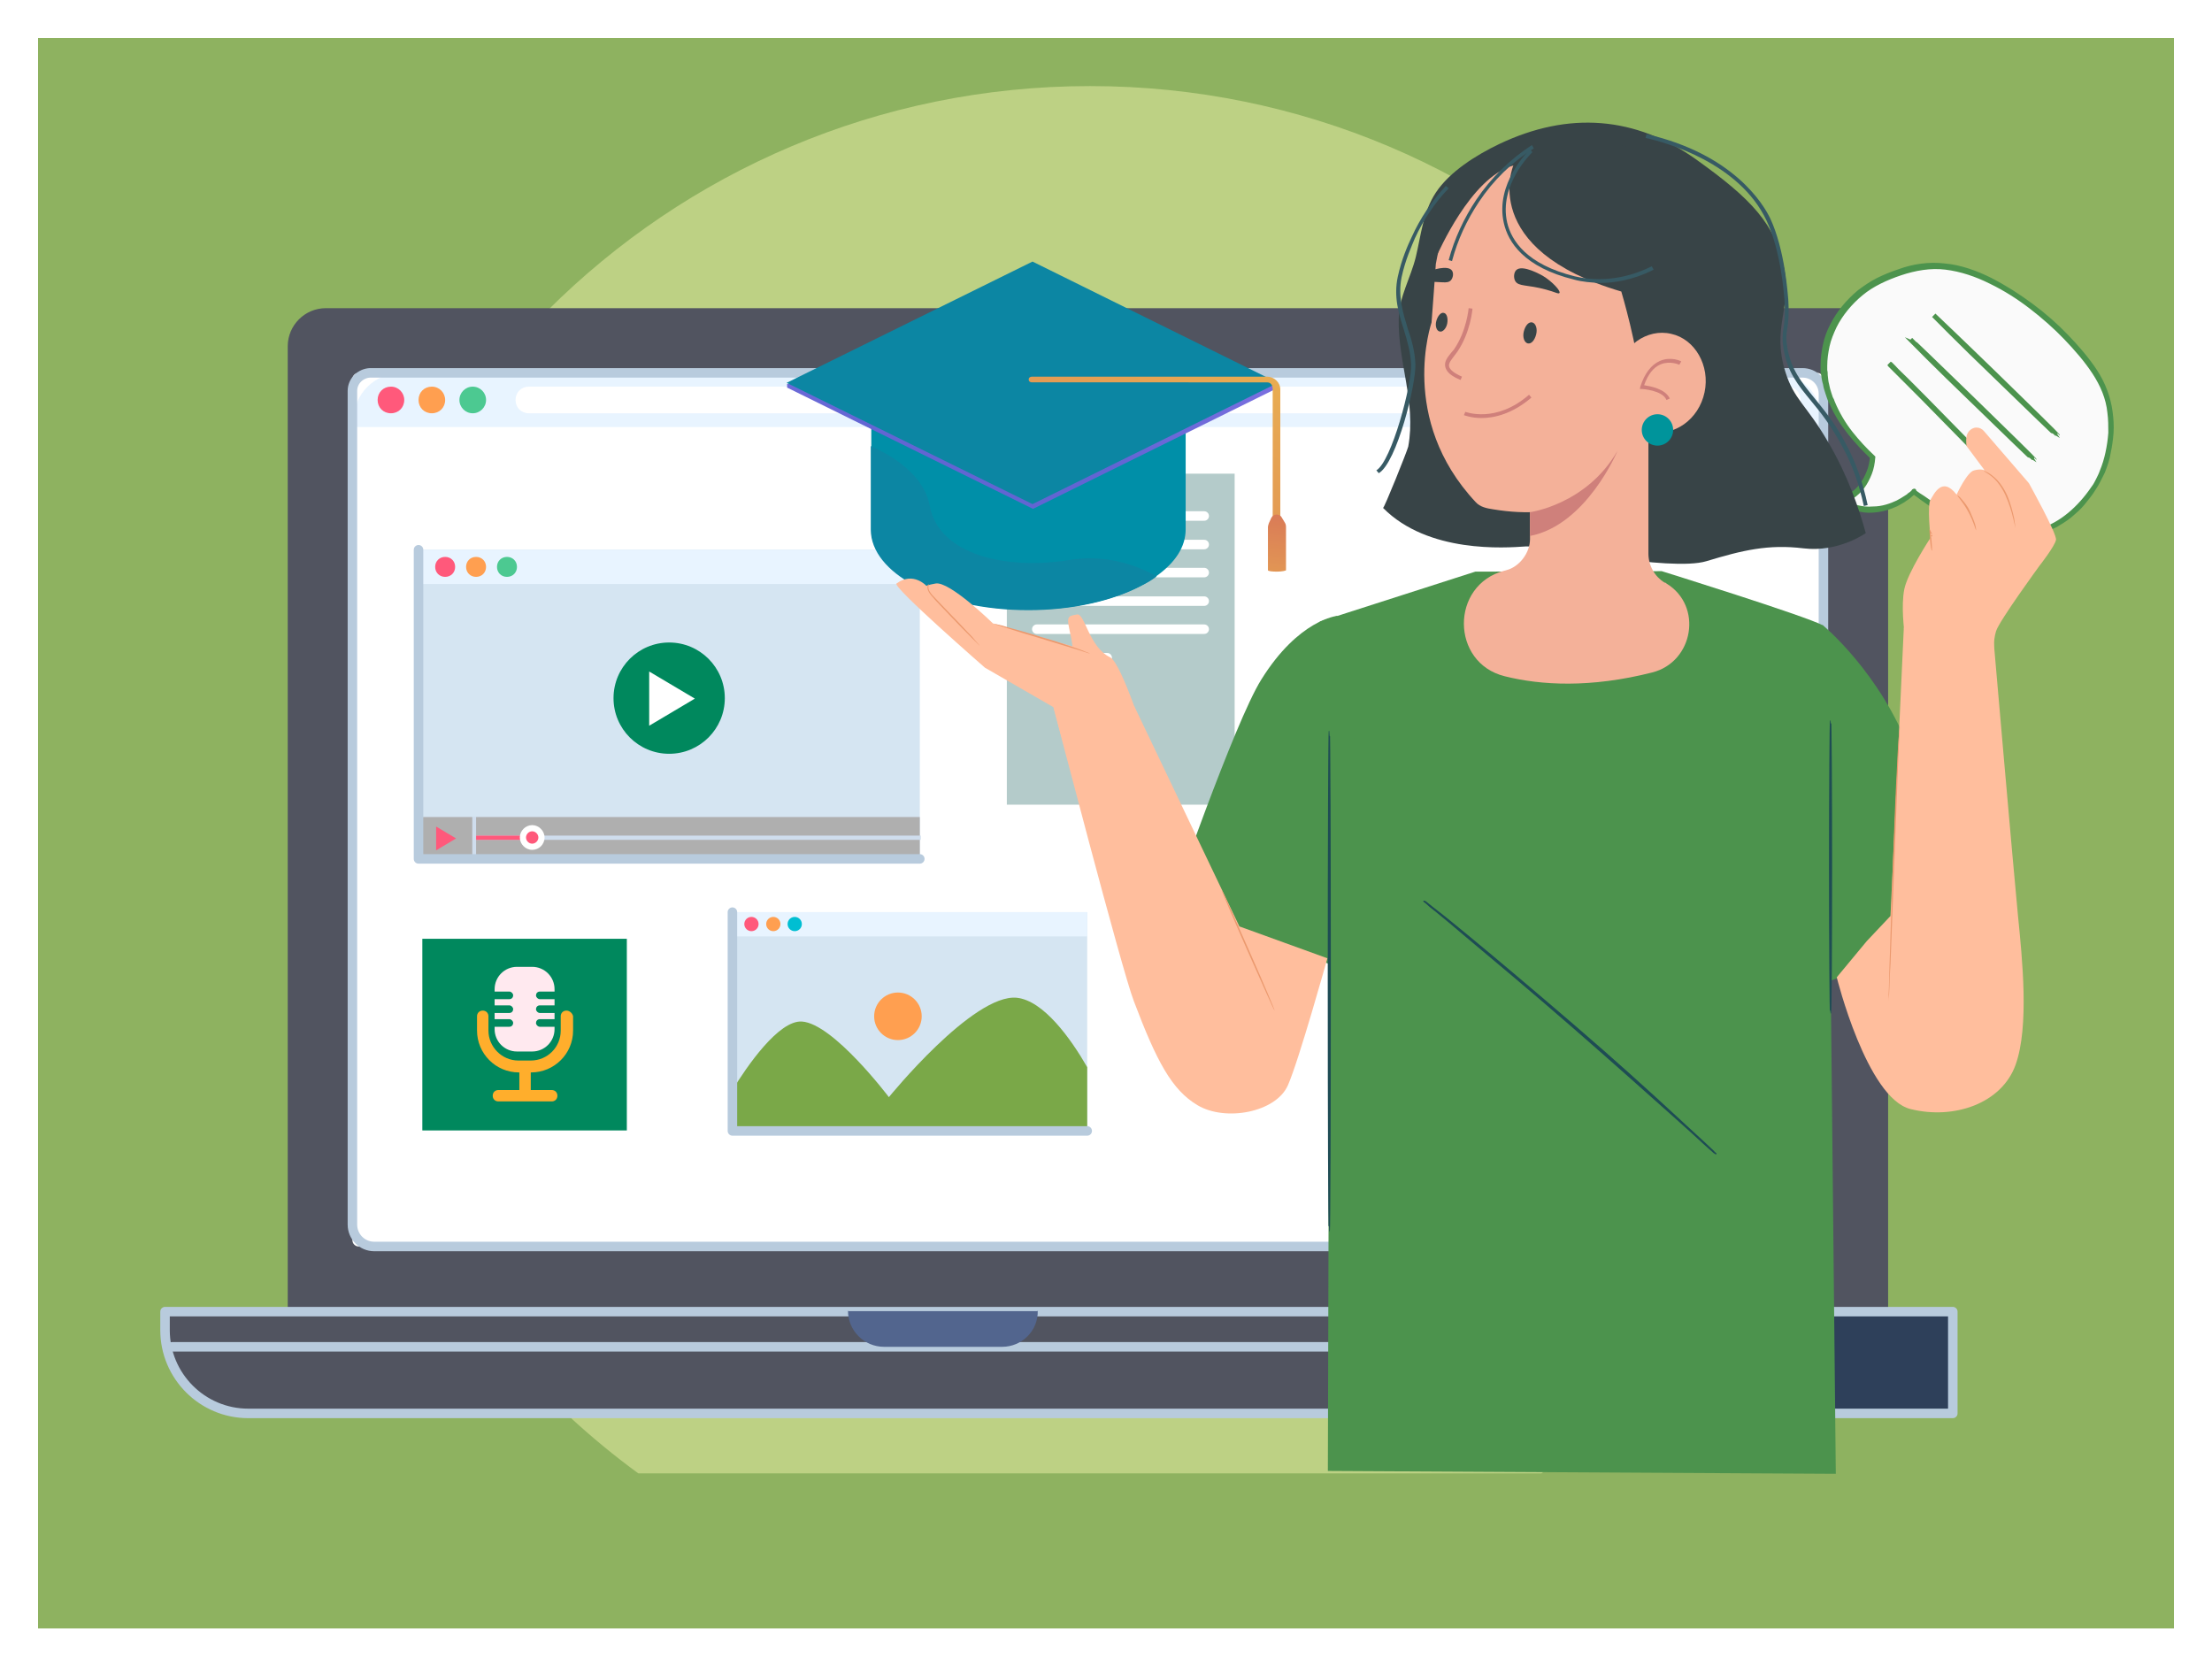 <?xml version="1.0" encoding="UTF-8"?> <svg xmlns="http://www.w3.org/2000/svg" xmlns:xlink="http://www.w3.org/1999/xlink" version="1.1" id="Layer_1" x="0px" y="0px" viewBox="0 0 465.1 350.4" style="enable-background:new 0 0 465.1 350.4;" xml:space="preserve"><rect x="0" y="0" width="465.1" height="350.4" fill="#333333" stroke="none"/> <style type="text/css"> .st0{fill:#8EB260;} .st1{fill:#FFFFFF;} .st2{fill:#BDD184;} .st3{fill:#515460;} .st4{fill:#E8F4FF;} .st5{fill:#FF597B;} .st6{fill:#FF9F50;} .st7{fill:#4CC991;} .st8{fill:none;stroke:#B8CBDD;stroke-width:2;stroke-linecap:round;stroke-linejoin:round;} .st9{fill:#52658E;} .st10{fill:#2E405A;stroke:#B8CBDD;stroke-width:2;stroke-linecap:round;stroke-linejoin:round;} .st11{fill:#B4CBCA;} .st12{fill:none;stroke:#FFFFFF;stroke-width:2;stroke-linecap:round;stroke-linejoin:round;} .st13{fill:#D5E5F2;} .st14{fill:#AFAFAF;} .st15{fill:#CFDDED;} .st16{fill:#00885D;} .st17{fill:#00BED2;} .st18{fill:#7AA848;} .st19{fill:#FFE9EF;} .st20{fill:#FFAE2C;} .st21{fill:#008FA8;} .st22{fill:#0C86A3;} .st23{fill:url(#SVGID_1_);} .st24{fill:url(#SVGID_00000168838072900373244520000001839545202331165573_);} .st25{fill:url(#SVGID_00000102527488996241299010000010970932209547151764_);} .st26{fill:#4C934D;} .st27{fill:#1E4C54;stroke:#1E4C54;stroke-width:0.25;stroke-miterlimit:10;} .st28{fill:#FFBE9D;} .st29{fill:#FAFAFA;} .st30{fill:#4C934D;stroke:#4C934D;stroke-miterlimit:10;} .st31{fill:#EB996E;} .st32{fill:#384447;} .st33{fill:#F4B199;} .st34{fill:#375A64;} .st35{fill:#CF807B;} .st36{fill:#00949B;} </style> <g> <rect x="4" y="4" class="st0" width="457.1" height="342.4"></rect> <path class="st1" d="M457.1,8v334.4H8V8H457.1 M465.1,0H0v350.4h465.1V0L465.1,0z"></path> </g> <g> <g> <path class="st2" d="M134.2,309.8h189.9c40.2-29.3,66.4-76.8,66.4-130.4c0-89.1-72.2-161.3-161.3-161.3S67.8,90.3,67.8,179.4 C67.8,232.9,94,280.4,134.2,309.8z"></path> <g> <g> <path class="st3" d="M68.5,64.8h325.4c1.7,0,3.1,1.4,3.1,3.1v207.8H60.5V72.8C60.5,68.4,64.1,64.8,68.5,64.8z"></path> <path class="st1" d="M75.4,78.4h306.7c0.7,0,1.3,0.6,1.3,1.3v181.1c0,0.7-0.6,1.3-1.3,1.3H75.4c-0.7,0-1.3-0.6-1.3-1.3V79.7 C74.1,79,74.7,78.4,75.4,78.4z"></path> <g> <path class="st4" d="M74.4,89.8H383v-1.6c0-5.3-4.3-9.7-9.7-9.7H84.1c-5.3,0-9.7,4.3-9.7,9.7V89.8z"></path> <path class="st1" d="M111.2,86.9h264.6c1.5,0,2.8-1.2,2.8-2.8l0,0c0-1.6-1.2-2.8-2.8-2.8H111.2c-1.6,0-2.8,1.2-2.8,2.8l0,0 C108.4,85.7,109.6,86.9,111.2,86.9z"></path> <g> <path class="st5" d="M85,84.1c0,1.6-1.2,2.8-2.8,2.8s-2.8-1.2-2.8-2.8s1.2-2.8,2.8-2.8S85,82.6,85,84.1z"></path> <path class="st6" d="M93.6,84.1c0,1.6-1.2,2.8-2.8,2.8S88,85.7,88,84.1s1.2-2.8,2.8-2.8S93.6,82.6,93.6,84.1z"></path> <circle class="st7" cx="99.4" cy="84.1" r="2.8"></circle> </g> </g> <path class="st8" d="M77.8,78.4H379c2.4,0,4.4,1.9,4.4,4.4v155.6c0,13.1-10.6,23.7-23.7,23.7h-281c-2.6,0-4.6-2.1-4.6-4.6V82.2 C74.1,80.1,75.8,78.5,77.8,78.4L77.8,78.4z"></path> <g> <g> <path class="st3" d="M34.7,275.8h348.7v21.4H52.2c-9.7,0-17.5-7.9-17.5-17.5V275.8L34.7,275.8z"></path> <line class="st8" x1="36.2" y1="283.2" x2="360.3" y2="283.2"></line> <path class="st8" d="M34.7,275.8h348.7v21.4H52.2c-9.7,0-17.5-7.9-17.5-17.5V275.8L34.7,275.8z"></path> <path class="st9" d="M210.7,283.2h-24.8c-4.2,0-7.6-3.4-7.6-7.6l-0.1,0.1h39.9l0.1-0.1C218.3,279.8,214.9,283.2,210.7,283.2 L210.7,283.2z"></path> </g> <path class="st10" d="M358.8,275.8h51.8v21.4h-34.2c-9.7,0-17.5-7.9-17.5-17.5L358.8,275.8L358.8,275.8L358.8,275.8z"></path> </g> <g> <rect x="211.7" y="99.6" class="st11" width="47.9" height="69.6"></rect> <g> <line class="st12" x1="218" y1="108.5" x2="253.2" y2="108.5"></line> <line class="st12" x1="218" y1="114.5" x2="253.2" y2="114.5"></line> <line class="st12" x1="218" y1="120.4" x2="253.2" y2="120.4"></line> <line class="st12" x1="218" y1="126.4" x2="253.2" y2="126.4"></line> <line class="st12" x1="218" y1="132.3" x2="253.2" y2="132.3"></line> <line class="st12" x1="218" y1="138.3" x2="232.8" y2="138.3"></line> </g> </g> <g> <rect x="88" y="115.6" class="st13" width="105.4" height="65.1"></rect> <g> <rect x="88" y="171.8" class="st14" width="105.4" height="9"></rect> <g> <rect x="99.7" y="175.7" class="st15" width="93.9" height="0.9"></rect> <rect x="99.7" y="175.7" class="st5" width="12.2" height="0.9"></rect> <g> <path class="st1" d="M114.5,176.1c0,1.5-1.2,2.6-2.6,2.6s-2.6-1.2-2.6-2.6s1.2-2.6,2.6-2.6S114.5,174.7,114.5,176.1z"></path> <path class="st5" d="M113.2,176.1c0,0.7-0.6,1.3-1.3,1.3s-1.3-0.6-1.3-1.3s0.6-1.3,1.3-1.3S113.2,175.4,113.2,176.1z"></path> </g> </g> <rect x="99.3" y="171.7" class="st15" width="0.8" height="9"></rect> <polygon class="st5" points="91.7,178.8 91.7,173.8 95.9,176.3 "></polygon> </g> <rect x="88" y="115.6" class="st4" width="105.4" height="7.2"></rect> <g> <path class="st5" d="M95.7,119.2c0,1.2-0.9,2.1-2.1,2.1s-2.1-0.9-2.1-2.1s0.9-2.1,2.1-2.1S95.7,118,95.7,119.2z"></path> <path class="st6" d="M102.2,119.2c0,1.2-0.9,2.1-2.1,2.1s-2.1-0.9-2.1-2.1s0.9-2.1,2.1-2.1S102.2,118,102.2,119.2z"></path> <path class="st7" d="M108.7,119.2c0,1.2-0.9,2.1-2.1,2.1s-2.1-0.9-2.1-2.1s0.9-2.1,2.1-2.1S108.7,118,108.7,119.2z"></path> </g> <g> <circle class="st16" cx="140.7" cy="146.8" r="11.7"></circle> <polygon class="st1" points="136.5,152.6 136.5,141.2 146.1,146.9 "></polygon> </g> <polyline class="st8" points="193.4,180.6 88,180.6 88,115.6 "></polyline> </g> <g> <rect x="154" y="191.8" class="st13" width="74.6" height="46.1"></rect> <rect x="154" y="191.8" class="st4" width="74.6" height="5.1"></rect> <g> <circle class="st5" cx="158" cy="194.3" r="1.5"></circle> <circle class="st6" cx="162.6" cy="194.3" r="1.5"></circle> <circle class="st17" cx="167.1" cy="194.3" r="1.5"></circle> </g> <path class="st18" d="M213.8,209.8c-9.2-0.9-26.9,20.9-26.9,20.9s-11.7-15.5-18.3-15.9c-4.9-0.3-11.6,9.5-14.6,14.4v8.6h74.6 v-13.4C225.1,218.3,219.4,210.4,213.8,209.8L213.8,209.8z"></path> <circle class="st6" cx="188.8" cy="213.7" r="5"></circle> <polyline class="st8" points="228.6,237.8 154,237.8 154,191.8 "></polyline> </g> <g> <rect x="88.8" y="197.4" class="st16" width="43" height="40.3"></rect> <g> <path class="st19" d="M113.5,215.9c-0.4,0-0.8-0.4-0.8-0.8s0.3-0.8,0.8-0.8h3.1V213h-3.1c-0.4,0-0.8-0.4-0.8-0.8 s0.3-0.8,0.8-0.8h3.1v-1.3h-3.1c-0.4,0-0.8-0.4-0.8-0.8s0.3-0.8,0.8-0.8h3.1V208c0-2.6-2.1-4.7-4.7-4.7h-3.2 c-2.6,0-4.7,2.1-4.7,4.7v0.5h3.1c0.4,0,0.8,0.4,0.8,0.8s-0.3,0.8-0.8,0.8H104v1.3h3.1c0.4,0,0.8,0.4,0.8,0.8s-0.3,0.8-0.8,0.8 H104v1.3h3.1c0.4,0,0.8,0.4,0.8,0.8s-0.3,0.8-0.8,0.8H104v0.5c0,2.6,2.1,4.7,4.7,4.7h3.2c2.6,0,4.7-2.1,4.7-4.7v-0.5 C116.7,215.9,113.5,215.9,113.5,215.9z"></path> <path class="st20" d="M119.1,212.5c-0.7,0-1.2,0.5-1.2,1.2v3c0,3.5-2.8,6.3-6.3,6.3H109c-3.5,0-6.3-2.9-6.3-6.3v-3 c0-0.7-0.5-1.2-1.2-1.2s-1.2,0.5-1.2,1.2v3c0,4.8,3.9,8.8,8.8,8.8h0.1v3.7h-4.4c-0.7,0-1.2,0.5-1.2,1.2s0.5,1.2,1.2,1.2H116 c0.7,0,1.2-0.5,1.2-1.2s-0.5-1.2-1.2-1.2h-4.4v-3.7h0.1c4.8,0,8.8-3.9,8.8-8.8v-3C120.4,213.1,119.8,212.5,119.1,212.5 L119.1,212.5z"></path> </g> </g> </g> <g> <path class="st21" d="M249.3,77.5v33.8c0,3.7-2.2,7-6.1,9.8c-0.9,0.7-1.9,1.3-3,1.9c-6,3.2-14.5,5.2-23.9,5.2s-17.9-2-23.9-5.2 c-5.7-3-9.2-7.2-9.2-11.7V77.5H249.3L249.3,77.5z"></path> <path class="st22" d="M243.2,121.2c-0.9,0.7-1.9,1.3-3.1,1.9c-6,3.2-14.5,5.2-23.9,5.2s-17.9-2-23.9-5.2 c-5.7-3-9.2-7.2-9.2-11.7V93.8c4.7,2.1,11.2,6.1,12.4,12.6c1.9,10.2,15.9,13.6,29.7,11.3C231.5,116.7,237.9,118.2,243.2,121.2 L243.2,121.2z"></path> <linearGradient id="SVGID_1_" gradientUnits="userSpaceOnUse" x1="222.041" y1="279.99" x2="215.191" y2="331.1" gradientTransform="matrix(1 0 0 1 0 -235.386)"> <stop offset="0" style="stop-color:#9D7FF4"></stop> <stop offset="1" style="stop-color:#6265D2"></stop> </linearGradient> <polygon class="st23" points="266.7,80.7 217.1,56.2 167.4,80.7 165.5,80.7 165.5,81.5 165.5,81.5 217.2,107 268.8,81.5 268.8,81.5 268.8,80.7 "></polygon> <polygon class="st22" points="217.1,55 165.4,80.5 217.1,106 268.7,80.5 "></polygon> <linearGradient id="SVGID_00000060019894187863395200000008286741334097721791_" gradientUnits="userSpaceOnUse" x1="272.486" y1="281.139" x2="212.286" y2="385.849" gradientTransform="matrix(1 0 0 1 0 -235.386)"> <stop offset="0" style="stop-color:#EFC250"></stop> <stop offset="1" style="stop-color:#D66F58"></stop> </linearGradient> <path style="fill:url(#SVGID_00000060019894187863395200000008286741334097721791_);" d="M268.4,115.9c-0.4,0-0.8-0.3-0.8-0.7 V81.8c0-0.8-0.4-1.4-1.2-1.4H217c-0.4,0-0.7-0.2-0.7-0.6s0.3-0.6,0.7-0.6h49.4c1.5,0,2.8,1.2,2.8,2.7v33.4 C269.1,115.6,268.7,115.9,268.4,115.9L268.4,115.9z"></path> <linearGradient id="SVGID_00000139270403367136767370000001596649282054399371_" gradientUnits="userSpaceOnUse" x1="265.878" y1="375.224" x2="269.818" y2="338.394" gradientTransform="matrix(1 0 0 1 0 -235.386)"> <stop offset="0" style="stop-color:#EFC250"></stop> <stop offset="1" style="stop-color:#D66F58"></stop> </linearGradient> <path style="fill:url(#SVGID_00000139270403367136767370000001596649282054399371_);" d="M270.1,109.8l-0.6-1 c-0.2-0.4-0.6-0.6-1.1-0.6s-0.9,0.3-1.1,0.7l-0.5,1.1c-0.1,0.3-0.2,0.6-0.2,0.8v9.1c0,0.2,0.9,0.3,1.9,0.3s1.9-0.2,1.9-0.3v-9.1 C270.4,110.4,270.3,110.1,270.1,109.8L270.1,109.8z"></path> </g> <g> <path class="st26" d="M277.5,130.7l32.7-10.5l39.2-0.1c0,0,30.2,9.4,33.9,11.4L385,213l1,96.9l-106.8-0.6l0.3-106.8L277.5,130.7 L277.5,130.7z"></path> <path class="st26" d="M383.2,131.4c0,0,12.2,10,18.5,26.8c4.4,11.5,14.2,37,14.2,37l-31,11l-7-49.5L383.2,131.4L383.2,131.4z"></path> <path class="st26" d="M281.2,129.5c0,0-8.1,0.7-16,13.4C259.6,151.8,246,191,246,191l35.8,12.5l8.6-6.6L281.2,129.5L281.2,129.5 z"></path> <path class="st27" d="M384.9,151.6c-0.1,0-0.2,13.7-0.2,30.7c0,16.9,0.1,30.7,0.2,30.7s0.2-13.7,0.2-30.7S385,151.6,384.9,151.6 z"></path> <path class="st27" d="M299.4,189.5c0,0,0,0.1,0.1,0.1c0.1,0.1,0.3,0.2,0.5,0.4c0.4,0.4,1,0.9,1.8,1.5c1.6,1.3,3.9,3.2,6.7,5.6 c5.6,4.7,13.4,11.2,21.9,18.6s16,14.1,21.5,19c2.7,2.4,4.9,4.4,6.4,5.8c0.8,0.7,1.3,1.2,1.8,1.6c0.2,0.2,0.3,0.3,0.5,0.4 c0.1,0.1,0.2,0.1,0.2,0.1s0-0.1-0.1-0.1c-0.1-0.1-0.3-0.2-0.4-0.4c-0.4-0.4-1-0.9-1.7-1.6c-1.5-1.4-3.7-3.4-6.4-5.9 c-5.4-5-12.9-11.8-21.4-19.1s-16.2-13.8-21.9-18.5c-2.8-2.3-5.1-4.2-6.8-5.5c-0.8-0.6-1.4-1.1-1.9-1.5c-0.2-0.2-0.4-0.3-0.5-0.4 C299.5,189.5,299.4,189.5,299.4,189.5L299.4,189.5z"></path> <path class="st27" d="M279.5,153.8c-0.1,0-0.2,23.5-0.2,52.5s0.1,52.5,0.2,52.5s0.2-23.5,0.2-52.5S279.6,153.8,279.5,153.8z"></path> <path class="st28" d="M400.3,132l-2.8,60.6l-5,5.3l-6.3,7.6c0,0,6.3,25.4,15.5,27.7s19.2-1.2,22.1-9.3s1.4-22.3,0.5-31.4 s-5.2-58.7-5.2-58.7l-10.8-4.4L400.3,132L400.3,132z"></path> <g> <path class="st29" d="M402.4,103.4c0,0,11.3,8.8,18.1,9.1c6.9,0.2,12.1-0.8,17.7-7.2c4.5-5.2,6.4-12.7,5.3-19.5 c-1-5.9-4.8-10.3-9-14.7c-5.1-5.4-12.6-11-19.6-13.6s-12.2-2-19,1.1s-12.1,9.8-12.5,17.2c-0.4,7.9,4.4,15.2,10.2,20.5 c0,0-0.3,7.4-6.9,9.3C386.7,105.6,394.8,110.6,402.4,103.4L402.4,103.4z"></path> <path class="st30" d="M402.4,103.4c0,0-0.1,0.1-0.2,0.2s-0.4,0.3-0.7,0.6c-0.1,0.1-0.3,0.3-0.5,0.4s-0.4,0.3-0.6,0.4 c-0.2,0.2-0.5,0.3-0.8,0.5s-0.6,0.3-0.9,0.5c-1.3,0.6-3,1.2-5.1,1.3c-1,0.1-2.2-0.1-3.3-0.4c-1.2-0.3-2.4-0.7-3.5-1.4v0.1 c1.8-0.5,3.5-1.6,4.8-3.3c0.6-0.8,1.1-1.8,1.5-2.8s0.6-2.1,0.7-3.3l0,0l0,0c-1.6-1.5-3.2-3.2-4.7-5.1s-2.8-4.1-3.8-6.5 c-0.1-0.3-0.2-0.6-0.4-0.9c-0.1-0.3-0.2-0.6-0.3-0.9c-0.2-0.6-0.4-1.3-0.5-1.9c-0.2-0.7-0.2-1.3-0.3-2c0-0.3,0-0.7-0.1-1v-0.5 c0-0.2,0-0.3,0-0.5c0-1.4,0.2-2.8,0.5-4.2c0.3-1.4,0.9-2.8,1.5-4.1c1.3-2.6,3.3-5,5.6-6.9c1.2-1,2.5-1.8,3.9-2.5 s2.9-1.3,4.4-1.8c3-1,6.3-1.6,9.5-1.2c3.3,0.4,6.5,1.5,9.5,3c3.1,1.5,5.9,3.3,8.5,5.3c2.6,2,5.1,4.2,7.3,6.5 c2.2,2.3,4.3,4.7,6,7.3c1.7,2.6,2.9,5.4,3.2,8.4c0.2,1.5,0.2,2.9,0.2,4.3c-0.1,1.4-0.3,2.8-0.6,4.2c-0.3,1.4-0.7,2.7-1.2,3.9 c-0.2,0.6-0.5,1.2-0.8,1.8c-0.3,0.6-0.6,1.2-1,1.7c-2.9,4.3-6.8,7.7-11.1,9c-2.1,0.6-4.3,0.8-6.3,0.9c-0.5,0-1,0-1.5,0 s-1-0.1-1.4-0.1c-0.5,0-0.9-0.2-1.4-0.2c-0.5-0.1-0.9-0.2-1.3-0.4c-1.7-0.5-3.2-1.2-4.5-1.9c-1.4-0.7-2.6-1.4-3.6-2 c-2.1-1.3-3.7-2.4-4.8-3.2C403,103.9,402.5,103.5,402.4,103.4c0,0,0.1,0.1,0.4,0.3s0.7,0.5,1.2,0.9c1.1,0.8,2.7,1.9,4.8,3.2 c1.1,0.7,2.3,1.4,3.6,2c1.4,0.7,2.9,1.4,4.6,1.9c0.4,0.1,0.9,0.3,1.3,0.4c0.5,0.1,0.9,0.2,1.4,0.3c0.5,0.1,1,0.1,1.5,0.1 s1,0,1.5,0c2,0,4.2-0.2,6.3-0.8c1.1-0.3,2.1-0.8,3.2-1.3c1-0.6,2-1.2,3-2c0.9-0.8,1.9-1.6,2.7-2.6c0.4-0.5,0.8-1,1.2-1.5 c0.4-0.5,0.8-1.1,1.1-1.6c0.4-0.6,0.7-1.1,1-1.7s0.6-1.2,0.9-1.8c0.5-1.3,1-2.6,1.2-4c0.3-1.4,0.5-2.8,0.6-4.2 c0.1-1.4,0-2.9-0.2-4.4c-0.4-3-1.5-5.9-3.2-8.5s-3.8-5-6-7.3s-4.7-4.5-7.4-6.5c-2.7-2-5.5-3.8-8.6-5.4c-3-1.5-6.3-2.7-9.6-3 c-3.3-0.4-6.6,0.1-9.6,1.2c-1.5,0.5-3,1.1-4.4,1.8s-2.7,1.6-3.9,2.5c-2.4,2-4.4,4.4-5.7,7c-0.7,1.3-1.2,2.7-1.5,4.1 s-0.5,2.8-0.5,4.2c0,0.2,0,0.3,0,0.5v0.5c0,0.3,0,0.7,0.1,1c0.1,0.7,0.2,1.4,0.4,2c0.1,0.7,0.3,1.3,0.5,1.9 c0.1,0.3,0.2,0.6,0.3,0.9c0.1,0.3,0.2,0.6,0.4,0.9c1,2.4,2.4,4.6,3.9,6.5s3.1,3.6,4.8,5.2V96c-0.1,1.1-0.3,2.2-0.7,3.2 s-0.9,2-1.5,2.8c-1.2,1.7-3,2.7-4.7,3.2h-0.1l0.1,0.1c1.2,0.7,2.4,1.1,3.6,1.4s2.3,0.4,3.4,0.3c2.1,0,3.9-0.7,5.2-1.3 c0.3-0.2,0.6-0.3,0.9-0.5s0.5-0.3,0.8-0.5s0.5-0.3,0.6-0.4s0.3-0.3,0.5-0.4c0.3-0.2,0.5-0.4,0.6-0.6S402.4,103.4,402.4,103.4 L402.4,103.4z"></path> <path class="st30" d="M406.6,66.3c0,0,5.7,5.8,12.9,12.7c7.2,7,13,12.6,13.1,12.6c0-0.1-5.7-5.7-12.9-12.7 C412.5,71.9,406.6,66.3,406.6,66.3z"></path> <path class="st30" d="M401.7,71.4c0,0,5.7,5.8,12.9,12.7c7.2,7,13,12.6,13.1,12.6c0-0.1-5.7-5.7-12.9-12.7 C407.6,77,401.8,71.4,401.7,71.4z"></path> <path class="st30" d="M397.2,76.4c0,0,0.1,0.1,0.2,0.3c0.2,0.2,0.4,0.4,0.7,0.7c0.6,0.6,1.5,1.5,2.6,2.6 c2.2,2.2,5.2,5.2,8.5,8.6s6.3,6.4,8.5,8.6c1.1,1.1,2,1.9,2.6,2.6c0.3,0.3,0.5,0.5,0.7,0.7s0.3,0.2,0.3,0.2s-0.1-0.1-0.2-0.3 c-0.2-0.2-0.4-0.4-0.7-0.7c-0.6-0.6-1.5-1.5-2.6-2.6c-2.2-2.2-5.2-5.2-8.5-8.6s-6.3-6.4-8.5-8.6c-1.1-1.1-2-1.9-2.6-2.6 c-0.3-0.3-0.5-0.5-0.7-0.7C397.3,76.5,397.2,76.4,397.2,76.4L397.2,76.4z"></path> </g> <path class="st28" d="M400.4,132.7c0,0-0.7-5.3,0-8.8s5.5-10.8,5.5-10.8s-0.7-6.9,0-8s2.4-5.1,5.5-1.1c0,0,2.2-4.8,3.7-5.1 c1.5-0.4,2.2,0,2.2,0l-3.8-5.1c0,0-0.2-1,0-2.1c0.2-1,1.1-1.8,2.1-1.8l0,0c0.6,0,1.2,0.3,1.6,0.8l9.4,10.9 c0,0,5.9,10.6,5.7,11.9s-3.5,5.5-3.5,5.5s-8.4,11.5-9.1,13.7s-0.4,4.8-0.4,4.8L400.4,132.7L400.4,132.7z"></path> <path class="st31" d="M423.8,111.1c0,0-0.1-0.8-0.3-2.1c-0.3-1.3-0.7-3.1-1.5-4.9s-2-3.3-3.1-4.1c-0.5-0.4-1-0.7-1.3-0.8 c-0.3-0.2-0.5-0.2-0.5-0.2c0,0.1,0.7,0.4,1.7,1.2c1,0.8,2.1,2.2,2.9,4s1.3,3.5,1.6,4.8C423.6,110.3,423.8,111.1,423.8,111.1 L423.8,111.1z"></path> <path class="st31" d="M415.5,111.5c0,0,0-0.5-0.2-1.2s-0.6-1.7-1.1-2.8s-1.2-1.9-1.7-2.5s-0.9-0.9-0.9-0.8 c-0.1,0.1,1.2,1.4,2.3,3.5C415,109.7,415.4,111.5,415.5,111.5L415.5,111.5z"></path> <path class="st31" d="M406.1,112.8c0.1,0,0.2,0,0.2-0.1s0-0.2-0.1-0.2s-0.2,0-0.2,0.1C406,112.7,406.1,112.8,406.1,112.8z"></path> <path class="st31" d="M406.2,115.8c0.1,0,0-1.1-0.1-2.5c-0.1-0.6-0.2-1.2-0.2-1.6l-0.2,0.1c0.3,0.4,0.6,0.6,0.6,0.6 s-0.1-0.3-0.4-0.8l-0.2-0.4v0.5c0,0.4,0.1,1,0.1,1.6C405.9,114.7,406.1,115.8,406.2,115.8L406.2,115.8z"></path> <path class="st31" d="M399.5,151.9v0.1c0,0.1,0,0.3,0,0.4c0,0.4-0.1,1-0.2,1.7c-0.1,1.5-0.3,3.7-0.4,6.4 c-0.3,5.4-0.6,12.9-0.9,21.1c-0.3,8.3-0.5,15.7-0.7,21.1c-0.1,2.7-0.1,4.9-0.2,6.4c0,0.7,0,1.3,0,1.7c0,0.2,0,0.3,0,0.4 c0,0.1,0,0.1,0,0.1v-0.1c0-0.1,0-0.3,0-0.4c0-0.4,0-1,0.1-1.7c0.1-1.5,0.1-3.7,0.3-6.4c0.2-5.4,0.5-12.9,0.8-21.1 c0.3-8.2,0.6-15.7,0.8-21.1c0.1-2.7,0.2-4.9,0.3-6.4c0-0.7,0.1-1.3,0.1-1.7c0-0.2,0-0.3,0-0.4 C399.5,152,399.5,151.9,399.5,151.9z"></path> <path class="st28" d="M221.5,148.7c0,0,14.4,55.4,16.9,61.8c4.8,12.7,8,18.7,13.4,21.9c5.9,3.5,16.5,1.5,19-4.2 c2.3-5.2,8.3-26.7,8.3-26.7l-18.5-6.7l-22.1-46.3L221.5,148.7L221.5,148.7z"></path> <path class="st28" d="M188.5,122.7c-0.9,0.7,18.6,17.7,18.6,17.7l14.4,8.3l4.8,17.7l15.1-9.3c0,0-5.5-17.7-8-18.9 c-4.4-2.1-5.3-9.2-6.9-9c-1.6,0.3-2.3,0.2-1.7,2.9s0.7,3.8,0.7,3.8l-16.7-4.8c0,0-9.2-9-12.1-8.4c-1.7,0.3-1.9,0.5-1.9,0.5l0,0 C194.8,123.2,192,120.1,188.5,122.7L188.5,122.7z"></path> <path class="st31" d="M208.8,131.1c0,0,0.3,0.1,0.8,0.3c0.6,0.2,1.3,0.4,2.2,0.7c1.9,0.6,4.4,1.4,7.2,2.2 c2.8,0.9,5.3,1.6,7.2,2.2c0.9,0.3,1.6,0.5,2.2,0.7c0.5,0.2,0.8,0.2,0.8,0.2s-0.3-0.1-0.8-0.3s-1.2-0.5-2.1-0.8 c-1.8-0.6-4.4-1.5-7.2-2.3c-2.8-0.9-5.4-1.6-7.2-2.1c-0.9-0.3-1.7-0.5-2.2-0.6S208.8,131.1,208.8,131.1L208.8,131.1z"></path> <path class="st31" d="M206,135.8c0,0-0.1-0.2-0.4-0.5c-0.3-0.3-0.7-0.8-1.2-1.4c-1.1-1.1-2.5-2.7-4.2-4.4 c-1.6-1.7-3.1-3.2-4.2-4.4c-0.5-0.6-0.8-1.1-0.8-1.6s0.1-0.7,0-0.7c0,0,0,0.1-0.1,0.2c0,0.1-0.1,0.3-0.1,0.5 c0,0.5,0.3,1.1,0.8,1.7c1,1.2,2.5,2.7,4.2,4.5c1.6,1.7,3.2,3.3,4.3,4.4c0.6,0.6,1,1,1.3,1.3S206,135.8,206,135.8L206,135.8z"></path> <path class="st31" d="M256.9,187.2c-0.1,0,2.3,5.7,5.4,12.7s5.6,12.6,5.7,12.6s-2.3-5.7-5.4-12.7S257,187.1,256.9,187.2z"></path> <path class="st32" d="M356.6,33.5c11.6,8.3,16.8,13.6,18.6,23.3c1.5,8-2.7,12.2,0.2,21.4c1.8,5.8,4.4,6.9,8.9,14.6 c4.3,7.3,6.6,14.2,8,19.3c0,0-5.7,4.1-13.1,3.2s-12.8,0.4-20.4,2.7s-33.7-3.3-38-3.1c-4.3,0.3-20.5,1.5-30-8.1 c0.2,0.2,5.1-12,5.3-12.9c1.7-9.3-2.2-17.7-2-26.9c0.1-4.7,2.5-8.5,3.6-13c1.1-4.6,1.5-9.4,4.2-13.5c2.9-4.4,8.5-7.9,13.3-10.2 C329.9,23.3,343.9,24.5,356.6,33.5L356.6,33.5z"></path> <path class="st33" d="M336,30.1c-19.2-3.4-31,7.8-34.1,25.4c0,0-0.8,11.4-0.9,12.3c0,0.1-7.1,20.3,9.3,37.8 c0.9,1,2.3,1.3,3.7,1.5c28.7,4.8,35-20.5,35-20.5c0.5-1.4,15.9-17,16.1-18.5C368.2,50.5,355.2,33.5,336,30.1L336,30.1z"></path> <path class="st33" d="M346.6,116.4V73.5h-24.9v39.9c0,2.8-2.2,5.8-5,6.5c-0.1,0-0.2,0.1-0.4,0.1c-11.4,3-11.3,19.4,0.1,22.2 c7.6,1.9,18,2.5,31-0.8c8.7-2.2,10.7-14,3-18.7c-0.1-0.1-0.2-0.2-0.4-0.2C348,121.3,346.6,119,346.6,116.4L346.6,116.4z"></path> <path class="st32" d="M318.2,34.8c0,0-7.5,17.6,22.7,26.5c0,0,3.6,12.1,3.9,19c0,0,29.5,2.3,25.2-22.5 c-4.2-24.8-33.5-30.4-47-28.2c-13.4,2.2-20.7,10.4-20.8,23.9C302.3,53.6,309.1,37.3,318.2,34.8z"></path> <path class="st34" d="M336.3,59.5c5,0,9.1-1.6,11.4-2.8l-0.4-0.7c-3,1.5-9.1,3.8-16.2,2.1c-10.1-2.5-13.3-7.5-14.2-11.3 c-1.8-7.9,5-14.5,5.3-14.8l-0.5-0.6c-0.3,0.3-7.4,7.2-5.5,15.5c0.9,4,4.2,9.3,14.8,11.9C332.8,59.3,334.6,59.4,336.3,59.5 L336.3,59.5z"></path> <path class="st34" d="M391.9,106.4l0.8-0.2c-1-4.7-2.5-9.1-4.7-13.1c-2.2-4.2-4.5-6.9-6.5-9.4c-2.7-3.3-4.9-6-5.7-10.6 c-0.3-1.9-0.2-2.8,0-4c0.2-1.3,0.4-2.9,0.2-6.2c-0.1-1-0.7-10.4-3.8-17c-1.5-3.1-7.8-13.5-26-17.7L346,29 c4.5,1,19.7,5.3,25.4,17.3c3.1,6.5,3.7,15.7,3.8,16.7c0.2,3.2,0,4.8-0.2,6c-0.2,1.3-0.3,2.3,0,4.3c0.8,4.9,3,7.6,5.8,11 c2,2.4,4.2,5.2,6.4,9.3C389.4,97.5,390.9,101.8,391.9,106.4L391.9,106.4z"></path> <path class="st34" d="M289.9,99.5c3.8-2.2,7.9-18.8,7.7-23c-0.1-2.6-0.8-5.1-1.6-7.4c-1-3.3-2.1-6.8-1.3-10.8 c0.8-3.7,2.1-6.5,2.8-8.2c1.8-3.9,4.2-7.5,7.1-10.5l-0.6-0.5c-2.9,3.1-5.4,6.8-7.2,10.8c-0.8,1.7-2.1,4.6-2.9,8.3 c-0.9,4.2,0.2,7.8,1.3,11.2c0.7,2.3,1.4,4.7,1.5,7.2c0.2,4.2-4.1,20.4-7.3,22.3L289.9,99.5L289.9,99.5z"></path> <path class="st34" d="M305.3,54.9c1.2-4.5,3.1-8.6,5.7-12.5c3-4.5,6.9-8.3,11.5-11.2l-0.4-0.7c-4.6,3-8.6,6.9-11.7,11.5 c-2.6,3.9-4.6,8.2-5.8,12.7L305.3,54.9L305.3,54.9z"></path> <path class="st33" d="M358.4,82.5c-1.2,5.7-6.4,9.4-11.5,8.2s-8.3-6.6-7-12.3c1.2-5.7,6.4-9.4,11.5-8.2 C356.4,71.3,359.6,76.9,358.4,82.5z"></path> <path class="st35" d="M350.4,84.1l0.7-0.3c-1-2.1-4.2-2.6-5.4-2.8c0.8-2.3,2-3.8,3.5-4.4c2-0.8,3.9,0.1,3.9,0.1l0.4-0.7 c-0.1-0.1-2.2-1.1-4.5-0.1c-1.8,0.8-3.2,2.6-4.1,5.4l-0.1,0.5h0.5C345.2,81.8,349.5,82,350.4,84.1L350.4,84.1z"></path> <circle class="st36" cx="348.5" cy="90.4" r="3.3"></circle> <path class="st35" d="M307.1,79.9l0.3-0.7c-1.6-0.7-2.5-1.4-2.7-2.1s0.5-1.5,1.1-2.3c0.2-0.3,0.4-0.5,0.6-0.8 c2.8-4.1,3.2-8.9,3.2-9.1l-0.8-0.1c0,0-0.4,4.8-3.1,8.7c-0.2,0.2-0.4,0.5-0.6,0.7c-0.7,0.9-1.5,1.8-1.2,3 C304.2,78.3,305.2,79.1,307.1,79.9L307.1,79.9z"></path> <path class="st32" d="M323,70.3c-0.3,1.2-1,2.1-1.8,1.9c-0.7-0.2-1.1-1.3-0.8-2.5c0.3-1.2,1-2.1,1.8-1.9 C322.9,68,323.3,69.1,323,70.3z"></path> <path class="st32" d="M304.3,68c-0.2,1.1-1,1.9-1.6,1.7c-0.6-0.1-1-1.1-0.7-2.2s1-1.9,1.6-1.7C304.2,65.9,304.5,66.9,304.3,68z"></path> <path class="st35" d="M311.5,87.9c2.6,0,6.4-0.8,10.5-4.3l-0.5-0.6c-7,6.1-13.3,3.6-13.4,3.6l-0.3,0.7 C307.9,87.3,309.3,87.9,311.5,87.9L311.5,87.9z"></path> <path class="st32" d="M318.8,56.8c1.3-1.3,5.4,1.1,5.6,1.2c2,1.2,3.8,3.2,3.5,3.6c-0.2,0.3-0.9-0.2-2.8-0.7 c-4-1.1-5.8-0.6-6.5-1.8C318.2,58.4,318.3,57.3,318.8,56.8L318.8,56.8z"></path> <path class="st32" d="M305.3,56.9c-0.9-1.3-4.5,0-4.7,0.1c-1.8,0.7-3.6,2-3.4,2.4c0.1,0.2,0.8,0,2.4-0.1 c3.4-0.2,4.7,0.5,5.5-0.4C305.5,58.4,305.7,57.5,305.3,56.9z"></path> <path class="st35" d="M321.7,107.7c0,0,11.9-1.6,18.4-12.9c0,0-6.5,15.6-18.4,17.9V107.7z"></path> </g> </g> </g> </g> </svg> 